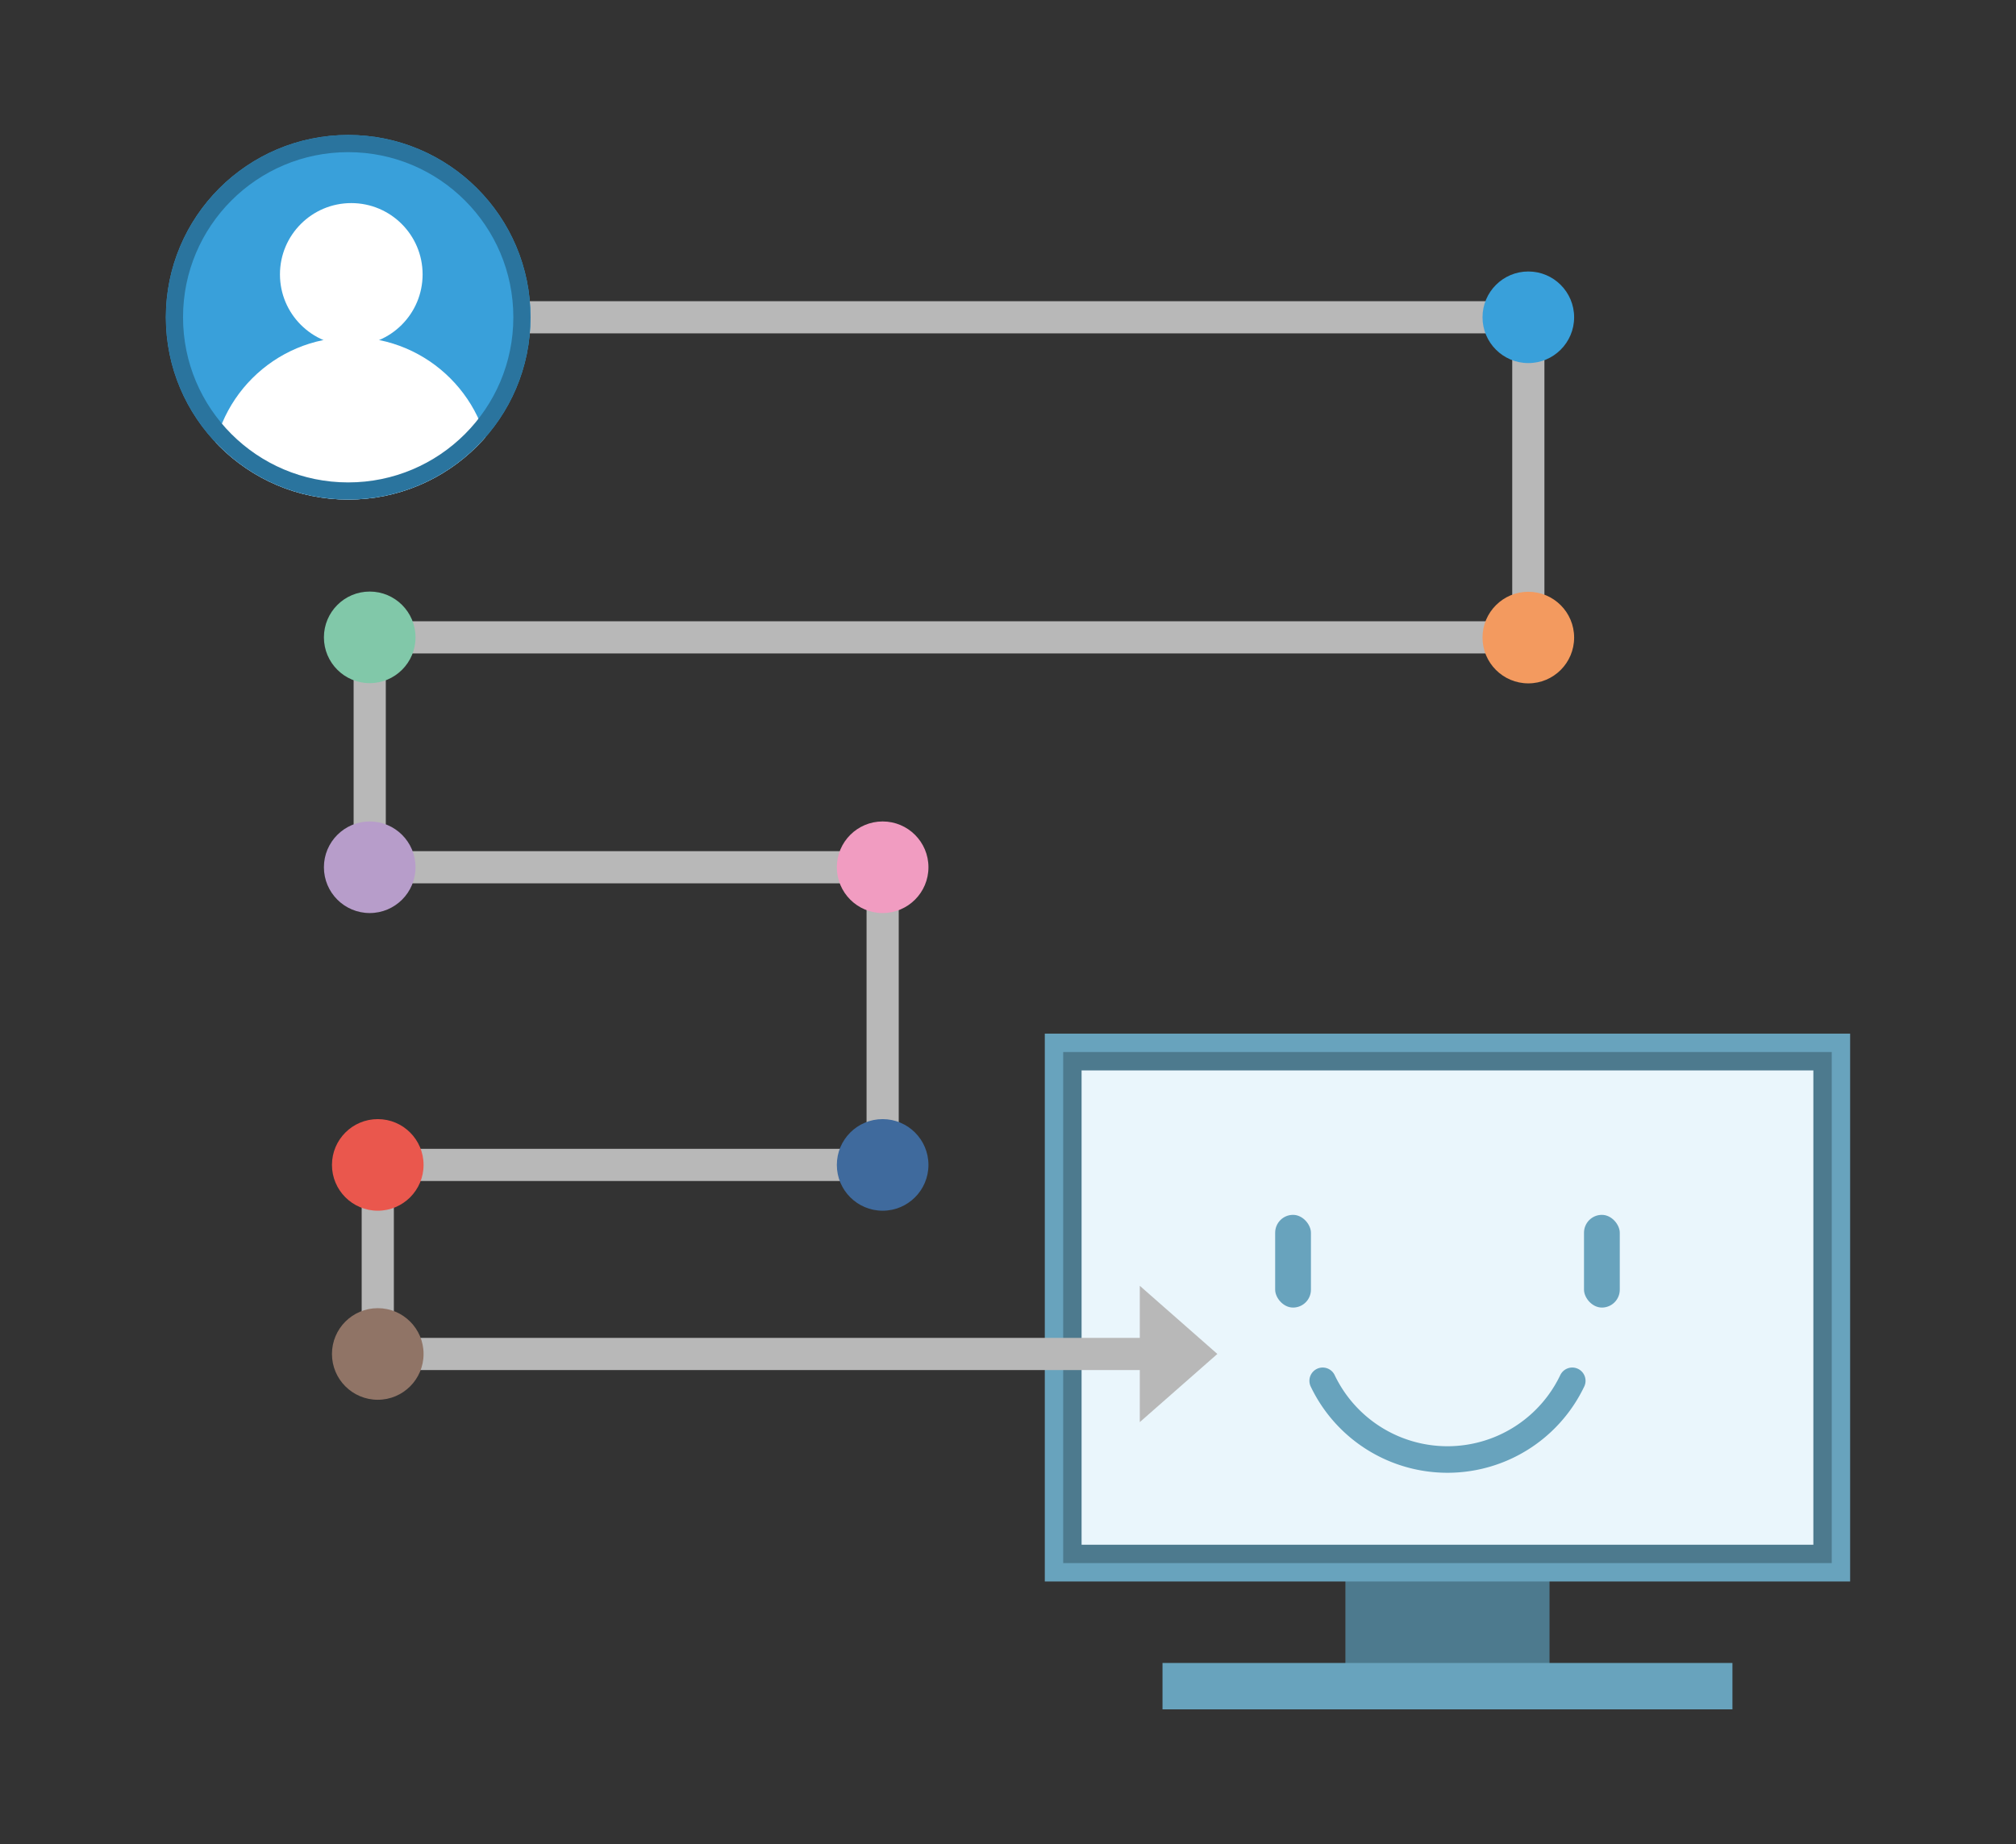 <svg id="c0650957-fce3-4a5e-b6a8-47086fe749d8" data-name="레이어 1" xmlns="http://www.w3.org/2000/svg" xmlns:xlink="http://www.w3.org/1999/xlink" width="281.78" height="257.82" viewBox="0 0 281.78 257.82">
  <rect x="0" y="0" width="281.78" height="257.82" fill="#333333" stroke="none"/>
  <defs>
    <clipPath id="a9d837cb-79f0-4050-8637-b6519bcddb4d">
      <circle id="21b25a40-a3a9-43dc-90ff-273f25059e17" data-name="SVGID" cx="48.667" cy="44.353" r="25.484" style="fill: none"/>
    </clipPath>
  </defs>
  <title>pictogram-ga</title>
  <g>
    <g>
      <rect x="188.05" y="214.836" width="28.53" height="21.706" style="fill: #4d7a8e"/>
      <rect x="162.485" y="232.466" width="79.661" height="6.484" style="fill: #68a3bd"/>
      <g>
        <rect x="164.023" y="126.502" width="76.585" height="112.562" transform="translate(385.098 -19.533) rotate(90)" style="fill: #68a3bd"/>
        <rect x="166.593" y="129.073" width="71.444" height="107.421" transform="translate(385.099 -19.532) rotate(90)" style="fill: #4d7a8e"/>
        <rect x="151.175" y="149.633" width="102.281" height="66.304" style="fill: #eaf6fc"/>
        <rect x="178.232" y="169.824" width="5" height="12.961" rx="2.5" ry="2.5" style="fill: #68a3bd"/>
        <rect x="221.399" y="169.824" width="5" height="12.961" rx="2.5" ry="2.5" style="fill: #68a3bd"/>
        <path d="M184.874,193.023a19.328,19.328,0,0,0,34.884,0" style="fill: none;stroke: #68a3bd;stroke-linecap: round;stroke-miterlimit: 10;stroke-width: 3.71px"/>
      </g>
    </g>
    <g>
      <polyline points="48.667 44.353 213.617 44.353 213.617 89.096 51.676 89.096 51.676 121.233 123.369 121.233 123.369 162.843 52.801 162.843 52.801 189.271 164.697 189.271" style="fill: none;stroke: #b8b8b8;stroke-miterlimit: 10;stroke-width: 4.498px"/>
      <circle cx="213.617" cy="44.353" r="6.402" style="fill: #39a0da"/>
      <circle cx="213.617" cy="89.126" r="6.402" style="fill: #f39a5f"/>
      <circle cx="51.676" cy="89.096" r="6.402" style="fill: #81c8a9"/>
      <circle cx="51.676" cy="121.233" r="6.402" style="fill: #b79dca"/>
      <circle cx="123.369" cy="121.233" r="6.402" style="fill: #f19cc1"/>
      <circle cx="123.369" cy="162.843" r="6.402" style="fill: #3f6a9d"/>
      <circle cx="52.801" cy="162.843" r="6.402" style="fill: #ea574d"/>
      <circle cx="52.801" cy="189.271" r="6.402" style="fill: #907466"/>
      <polygon points="159.311 198.796 170.152 189.269 159.311 179.741 159.311 198.796" style="fill: #b8b8b8"/>
    </g>
    <g style="clip-path: url(#a9d837cb-79f0-4050-8637-b6519bcddb4d)">
      <rect x="13.041" y="13.876" width="71.254" height="68.803" transform="translate(97.336 96.556) rotate(180)" style="fill: #39a0da"/>
      <g>
        <circle cx="49.099" cy="38.359" r="9.969" style="fill: #fff"/>
        <circle cx="49.099" cy="66.713" r="19.566" style="fill: #fff"/>
      </g>
      <circle id="3be108ea-dfc0-4a43-92da-0f94e55da4b1" data-name="SVGID" cx="48.667" cy="44.353" r="25.484" style="fill: none;stroke: #2a749e;stroke-miterlimit: 10;stroke-width: 4.801px"/>
    </g>
  </g>
</svg>
